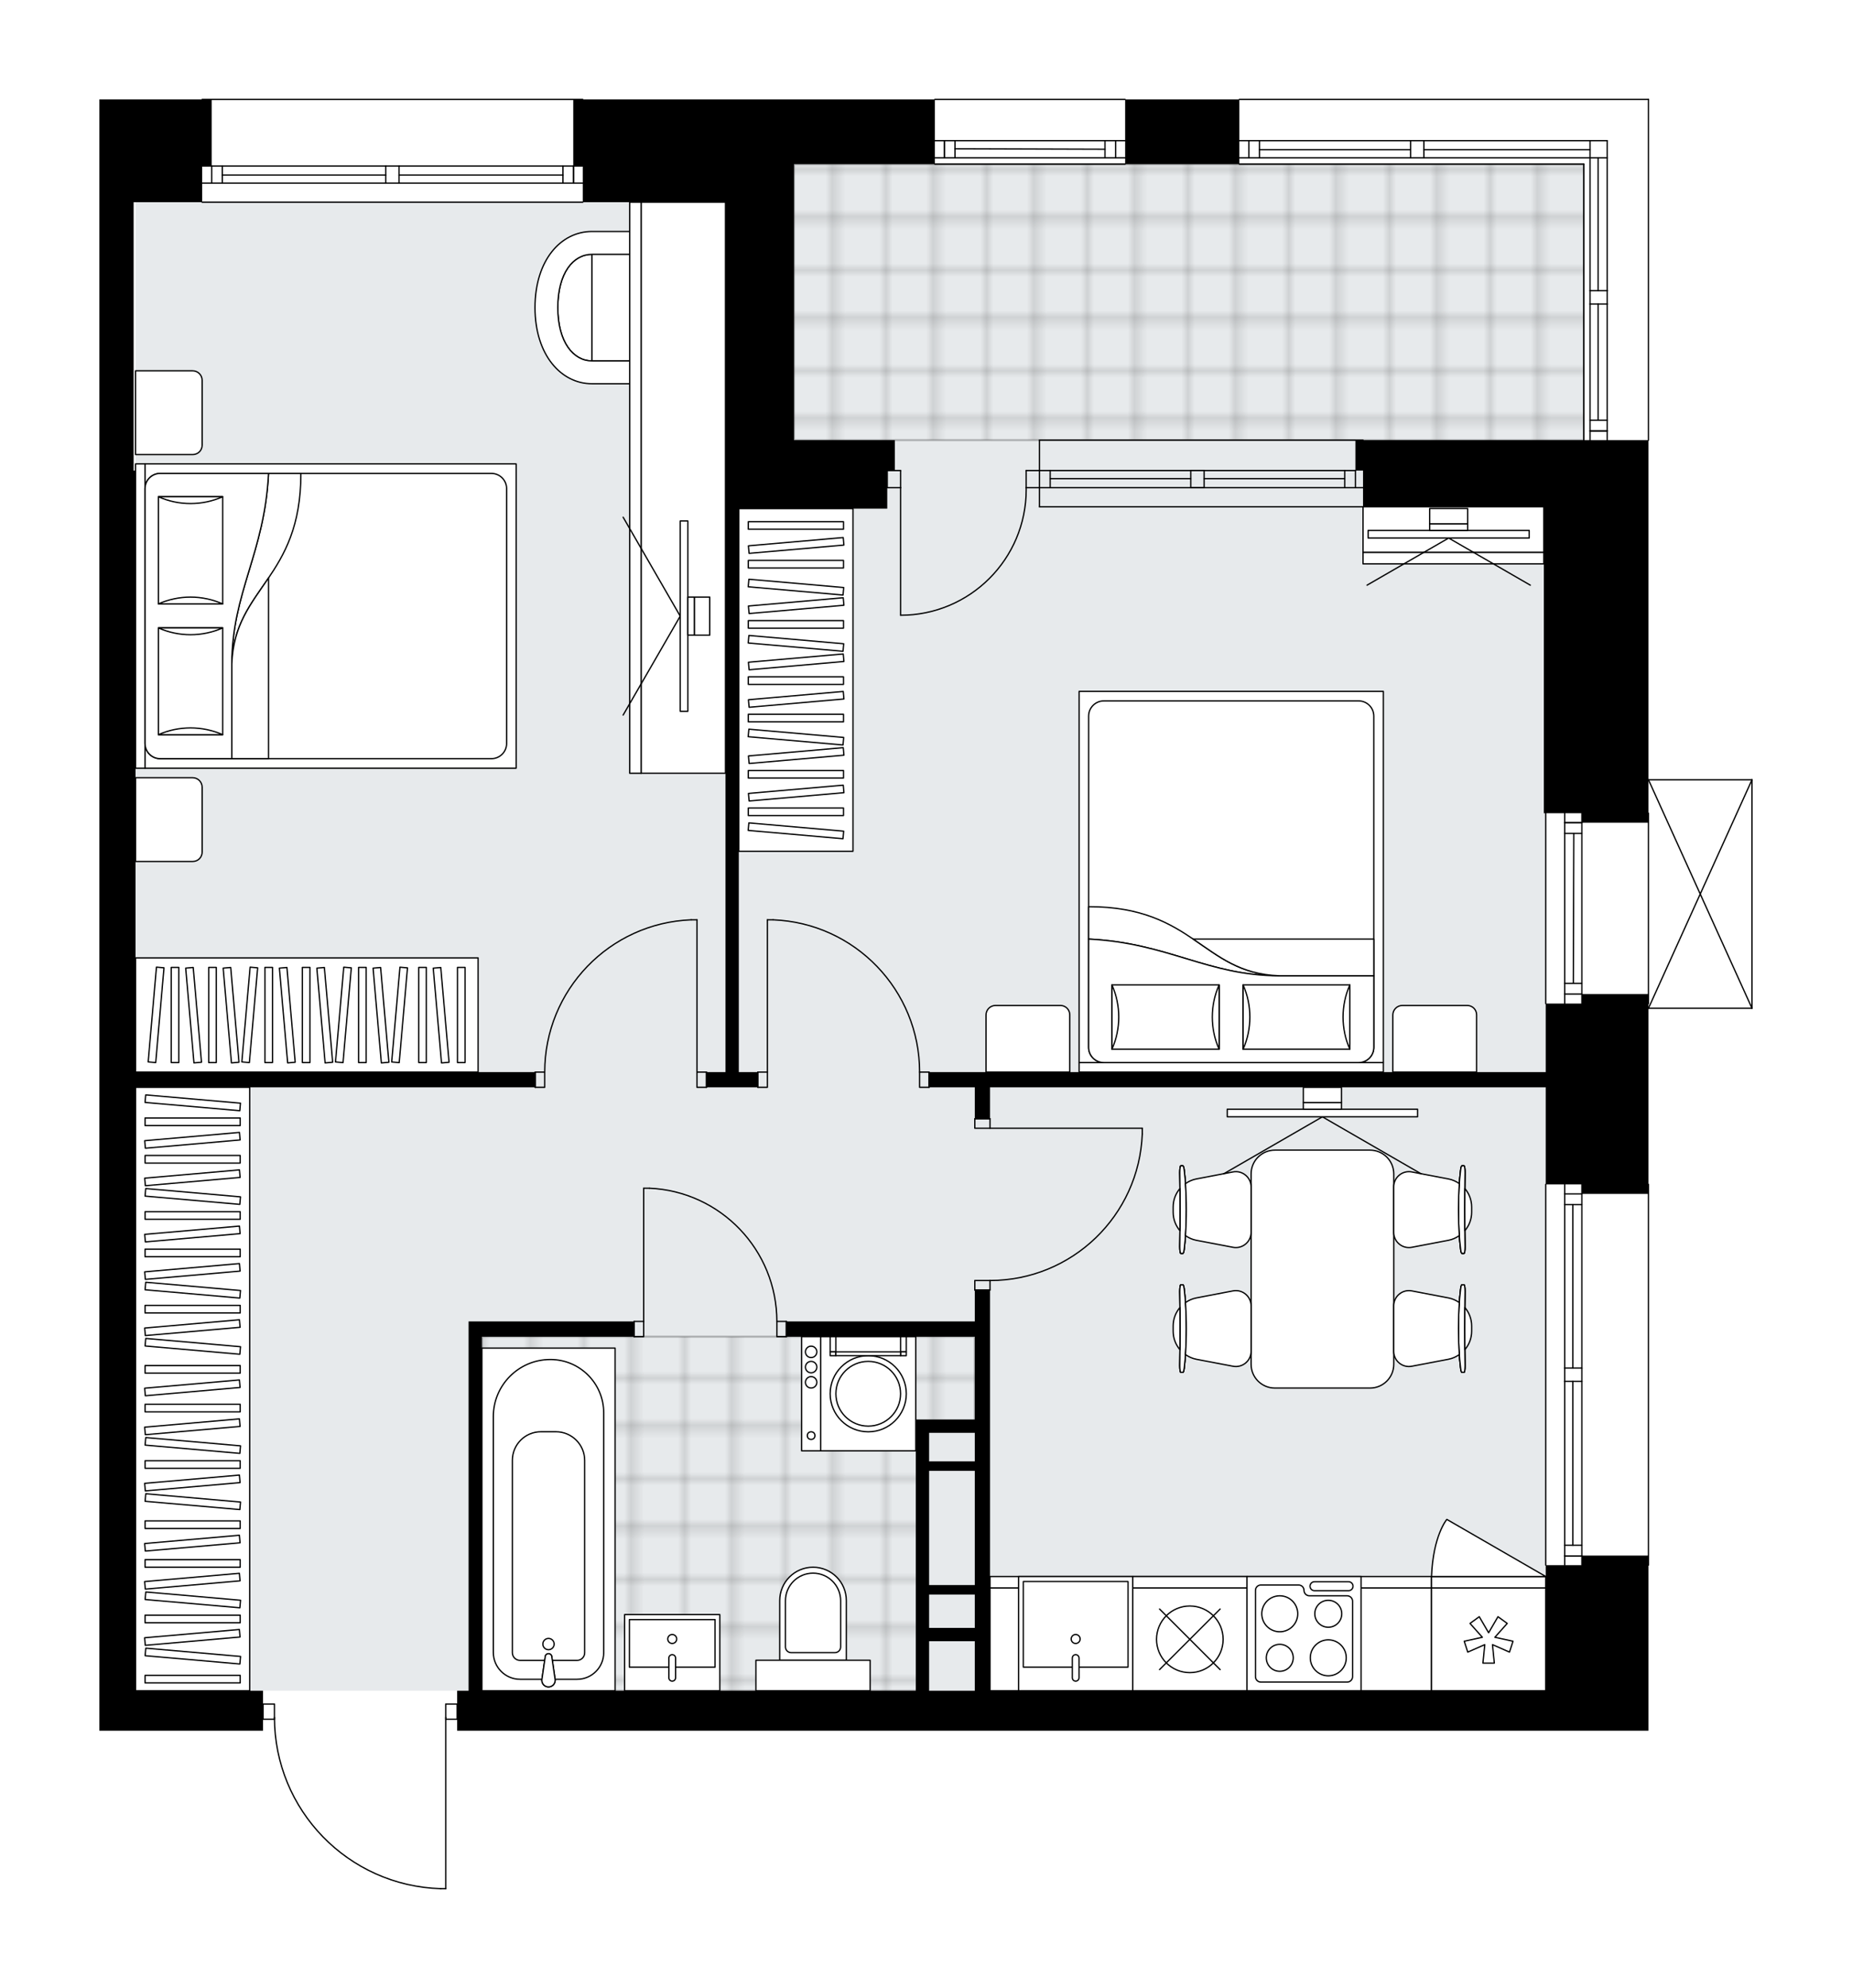 <svg xmlns="http://www.w3.org/2000/svg" xmlns:xlink="http://www.w3.org/1999/xlink" height="2000px" id="Layer_1" style="enable-background:new 0 0 1863.52 2000;" version="1.1" viewBox="0 0 1863.52 2000" width="1863.52px" x="0px" y="0px" xml:space="preserve">
<style type="text/css">
	.st0{fill:none;}
	.st1{opacity:0.25;fill:none;stroke:#000000;stroke-width:0.4;stroke-miterlimit:10;}
	.st2{fill:#FFFFFF;}
	.st3{fill:#E7EAEC;}
	
		.st4{fill:url(#SVGID_1_);stroke:#000000;stroke-width:2;stroke-linecap:round;stroke-linejoin:round;stroke-miterlimit:10;stroke-opacity:0.25;}
	
		.st5{fill:url(#SVGID_00000008139920368144673330000008170701813831642773_);stroke:#000000;stroke-width:2;stroke-linecap:round;stroke-linejoin:round;stroke-miterlimit:10;stroke-opacity:0.25;}
	.st6{fill:none;stroke:#000000;stroke-width:1.3;stroke-linecap:round;stroke-linejoin:round;stroke-miterlimit:10;}
	.st7{fill:#FFFFFF;stroke:#000000;stroke-width:1.3;stroke-linecap:round;stroke-linejoin:round;stroke-miterlimit:10;}
	.st8{font-family: 'Arial-BoldMT','Arial'; font-weight:bold;}
	.st9{font-size:100.366px;}
	.st10{font-size:84.925px;}
	.st11{font-family: 'ArialMT','Arial';}
	.st12{font-size:40px;}
</style>
<pattern height="14.57" id="New_Pattern_Swatch_2" patternUnits="userSpaceOnUse" style="overflow:visible;" viewBox="7.49 -22.06 14.57 14.57" width="14.57" x="-2887.6" y="-2773.38">
	<g>
		<rect class="st0" height="14.57" width="14.57" x="7.49" y="-22.06" />
		<g>
			<rect class="st1" height="7.29" width="7.29" x="14.77" y="-7.49" />
		</g>
		<g>
			<rect class="st1" height="7.29" width="7.29" x="0.2" y="-7.49" />
		</g>
		<g>
			<rect class="st1" height="7.29" width="7.29" x="22.06" y="-14.77" />
		</g>
		<g>
			<rect class="st1" height="7.29" width="7.29" x="7.49" y="-14.77" />
			<rect class="st1" height="7.29" width="7.29" x="14.77" y="-22.06" />
		</g>
		<g>
			<rect class="st1" height="7.29" width="7.29" x="0.2" y="-22.06" />
		</g>
		<g>
			<rect class="st1" height="7.29" width="7.29" x="22.06" y="-29.35" />
		</g>
		<g>
			<rect class="st1" height="7.29" width="7.29" x="7.49" y="-29.35" />
		</g>
	</g>
</pattern>
<path class="st2" d="M1763.5,784.39  c0.01,0.03,0.02,0.06,0.02,0.1v229.79c0,0.04-0.01,0.07-0.02,0.1c-0.01,0.05-0.01,0.1-0.03,0.14c-0.02,0.04-0.04,0.07-0.07,0.11  c-0.02,0.03-0.04,0.07-0.07,0.1c-0.04,0.04-0.09,0.07-0.14,0.1c-0.02,0.01-0.04,0.03-0.06,0.04c0,0,0,0-0.01,0  c-0.08,0.04-0.17,0.06-0.26,0.06h-104.13v175.92c0.36,0,0.65,0.29,0.65,0.65v382.98c0,0.36-0.29,0.65-0.65,0.65v165.95h-103.41  h-308.3H609.37H460v-10.84h-10.84V1900c0,0.36-0.29,0.65-0.65,0.65h-5.02c-0.01,0-0.01,0-0.02,0  c-45.24-1.34-87.53-19.96-119.05-52.44c-30.93-31.86-48.22-73.66-48.87-117.97h-10.87v10.84H100v-40.21v-308.3V818.09V473.41v-270  V100h102.75c0,0,0,0,0,0c0-0.36,0.29-0.65,0.65-0.65h382.98c0.36,0,0.65,0.29,0.65,0.65c0,0,0,0,0,0h211.91H940c0,0,0,0,0,0  c0-0.36,0.29-0.65,0.65-0.65h191.49c0.36,0,0.65,0.29,0.65,0.65c0,0,0,0,0,0h113.59c0,0,0,0,0,0c0-0.36,0.29-0.65,0.65-0.65h411.71  c0.36,0,0.65,0.29,0.65,0.65v342.77c0,0.36-0.29,0.65-0.65,0.65v340.42h104.13c0,0,0.01,0,0.01,0c0.04,0,0.07,0.01,0.11,0.02  c0.05,0.01,0.1,0.01,0.15,0.03c0,0,0,0,0.01,0c0.02,0.01,0.04,0.03,0.06,0.04c0.05,0.03,0.1,0.06,0.14,0.1  c0.03,0.03,0.04,0.06,0.07,0.1c0.02,0.04,0.05,0.07,0.07,0.11C1763.49,784.29,1763.49,784.34,1763.5,784.39z" id="background" />
<g id="floor">
	<polygon class="st3" points="1593.63,165.11 730.01,165.11 730.01,203.41 136.38,203.41 136.38,1700.87 1555.33,1700.87    1555.33,509.79 1593.63,509.79  " />
	<pattern id="SVGID_1_" patternTransform="matrix(6.755 0 0 6.755 27945.904 18144.688)" xlink:href="#New_Pattern_Swatch_2">
	</pattern>
	<polygon class="st4" points="928.2,1435.92 980.86,1435.92 980.86,1344.69 484.9,1344.69 484.9,1700.87 928.2,1700.87  " />
	
		<pattern id="SVGID_00000119836564419283874890000013119857774760025774_" patternTransform="matrix(6.755 0 0 6.755 27945.904 18144.688)" xlink:href="#New_Pattern_Swatch_2">
	</pattern>
	
		<rect height="277.66" style="fill:url(#SVGID_00000119836564419283874890000013119857774760025774_);stroke:#000000;stroke-width:2;stroke-linecap:round;stroke-linejoin:round;stroke-miterlimit:10;stroke-opacity:0.25;" width="794.69" x="798.94" y="165.11" />
	<g id="LWPOLYLINE_00000052097277547814909460000014578602238305317792_">
		<rect class="st6" height="15.32" width="9.57" x="638.09" y="1329.37" />
	</g>
	<g id="LWPOLYLINE_00000151516010048317000060000011667172312041303190_">
		<rect class="st6" height="15.32" width="9.57" x="781.71" y="1329.37" />
	</g>
	<g id="LINE_00000108298970447431571390000005125564902187927443_">
		<line class="st6" x1="638.09" x2="638.09" y1="1329.37" y2="1344.69" />
	</g>
	<g id="LINE_00000018932060973891405090000005462900000585547934_">
		<line class="st6" x1="791.28" x2="791.28" y1="1329.37" y2="1344.69" />
	</g>
	<g id="LINE_00000031171921861197122430000014032779411626296968_">
		<line class="st6" x1="647.67" x2="647.67" y1="1329.37" y2="1195.33" />
	</g>
	<g id="ARC_00000155146393304400023190000005928826090220327314_">
		<path class="st6" d="M653.41,1195.33c71.73,3.19,128.25,62.25,128.3,134.04" />
	</g>
	<g id="LINE_00000131332660488306228350000000368785207801483908_">
		<line class="st6" x1="647.67" x2="653.41" y1="1195.33" y2="1195.33" />
	</g>
	<g id="LWPOLYLINE_00000121970504227567594080000002631370450021489290_">
		<rect class="st6" height="15.32" width="9.57" x="762.56" y="1078.52" />
	</g>
	<g id="LWPOLYLINE_00000033353545257768398880000017182896795866949032_">
		<rect class="st6" height="15.32" width="9.57" x="925.33" y="1078.52" />
	</g>
	<g id="LINE_00000136393137279749593920000002505685901842882483_">
		<line class="st6" x1="762.56" x2="762.56" y1="1078.52" y2="1093.84" />
	</g>
	<g id="LINE_00000072964536679500718890000009822950550654800518_">
		<line class="st6" x1="934.9" x2="934.9" y1="1078.52" y2="1093.84" />
	</g>
	<g id="LINE_00000114794127274684427160000014055819217140534417_">
		<line class="st6" x1="772.13" x2="772.13" y1="1078.52" y2="925.33" />
	</g>
	<g id="LINE_00000055705538205266185140000005008451031242956445_">
		<line class="st6" x1="777.88" x2="772.13" y1="925.33" y2="925.33" />
	</g>
	<g id="ARC_00000094619427248877571380000011725980974760497301_">
		<path class="st6" d="M777.88,925.33c82.31,3.19,147.41,70.82,147.45,153.19" />
	</g>
	<g id="LWPOLYLINE_00000160175998384704271890000004454967129072269457_">
		<rect class="st6" height="15.32" width="9.57" x="701.28" y="1078.52" />
	</g>
	<g id="LWPOLYLINE_00000117635149701310255390000003884978763059750045_">
		<rect class="st6" height="15.32" width="9.57" x="538.52" y="1078.52" />
	</g>
	<g id="LINE_00000002360676325689465830000009987532656226649016_">
		<line class="st6" x1="710.86" x2="710.86" y1="1078.52" y2="1093.84" />
	</g>
	<g id="LINE_00000079460922302770563830000015354819941828782230_">
		<line class="st6" x1="538.52" x2="538.52" y1="1078.52" y2="1093.84" />
	</g>
	<g id="LINE_00000134216125655915686840000011215114378476077197_">
		<line class="st6" x1="701.28" x2="701.28" y1="1078.52" y2="925.33" />
	</g>
	<g id="LINE_00000177475402916626741660000012367278450504256695_">
		<line class="st6" x1="695.54" x2="701.28" y1="925.33" y2="925.33" />
	</g>
	<g id="ARC_00000113319732027766552320000015998803257412111288_">
		<path class="st6" d="M548.09,1078.52c0.04-82.37,65.14-150,147.45-153.19" />
	</g>
	<g id="LWPOLYLINE_00000178176542541737251790000004349375037412514199_">
		<rect class="st6" height="9.57" width="15.32" x="980.86" y="1125.44" />
	</g>
	<g id="LWPOLYLINE_00000064330680013304510170000015509973196835032503_">
		<rect class="st6" height="9.57" width="15.32" x="980.86" y="1288.2" />
	</g>
	<g id="LINE_00000119101607433944032700000001639176459348181121_">
		<line class="st6" x1="996.18" x2="980.86" y1="1125.44" y2="1125.44" />
	</g>
	<g id="LINE_00000004548318779516081570000007036077696975348887_">
		<line class="st6" x1="996.18" x2="980.86" y1="1297.78" y2="1297.78" />
	</g>
	<g id="LINE_00000049218212339461231090000011211399207379196032_">
		<line class="st6" x1="996.18" x2="1149.37" y1="1135.01" y2="1135.01" />
	</g>
	<g id="LINE_00000033354188956714159060000010397752762177537926_">
		<line class="st6" x1="1149.37" x2="1149.37" y1="1140.76" y2="1135.01" />
	</g>
	<g id="ARC_00000136385665267341275500000001488205815630907782_">
		<path class="st6" d="M1149.37,1140.76c-3.19,82.31-70.82,147.41-153.19,147.45" />
	</g>
	<g id="LWPOLYLINE_00000132079860478003161880000004809580648909590970_">
		<rect class="st6" height="15.32" width="11.49" x="264.68" y="1714.27" />
	</g>
	<g id="LWPOLYLINE_00000147914547963310316850000000369292529462004106_">
		<rect class="st6" height="15.32" width="11.49" x="448.51" y="1714.27" />
	</g>
	<g id="LWPOLYLINE_00000010283753751359429040000016987132890719645836_">
		<path class="st6" d="M443.49,1900c-93.2-2.76-167.32-79.1-167.32-172.34" />
	</g>
	<g id="LINE_00000063622022174348114580000007652543914182145669_">
		<line class="st6" x1="448.51" x2="448.51" y1="1727.66" y2="1900" />
	</g>
	<g id="LINE_00000072248260752793866420000017736827465762485906_">
		<line class="st6" x1="448.51" x2="443.49" y1="1900" y2="1900" />
	</g>
	<g id="ARC_00000171678910847765119870000007198774338168362630_">
		<path class="st6" d="M906.18,618.94c69.81-0.01,126.4-56.6,126.4-126.42c0-0.63,0-1.25-0.01-1.88" />
	</g>
	<g id="LINE_00000082337715899991680000000011952099594176634522_">
		<line class="st6" x1="906.18" x2="906.18" y1="490.64" y2="618.94" />
	</g>
	<g id="LINE_00000155844074889284384730000004617053214410129318_">
		<line class="st6" x1="1045.97" x2="1032.56" y1="490.64" y2="490.64" />
	</g>
	<g id="LINE_00000070802106939118564160000002950920961990435219_">
		<line class="st6" x1="1032.56" x2="1032.56" y1="490.64" y2="473.41" />
	</g>
	<g id="LINE_00000098199632751373358950000016554433577757891477_">
		<line class="st6" x1="1032.56" x2="1045.97" y1="473.41" y2="473.41" />
	</g>
	<g id="LINE_00000019641034990305156900000003812644167963432081_">
		<line class="st6" x1="892.77" x2="906.18" y1="473.41" y2="473.41" />
	</g>
	<g id="LINE_00000116937430281907012660000015669895696920925875_">
		<line class="st6" x1="906.18" x2="906.18" y1="473.41" y2="490.64" />
	</g>
	<g id="LINE_00000003798820109001794400000012152047971289943990_">
		<line class="st6" x1="906.18" x2="892.77" y1="490.64" y2="490.64" />
	</g>
	<g id="LINE_00000178165005839822415430000000606848096940206742_">
		<line class="st6" x1="892.77" x2="892.77" y1="473.41" y2="490.64" />
	</g>
	<g id="LINE_00000040570206154054061260000002311272956406691765_">
		<line class="st6" x1="1555.33" x2="1555.33" y1="1574.48" y2="1191.5" />
	</g>
	<g id="LINE_00000117669153247915999620000002792640831992092095_">
		<line class="st6" x1="1591.72" x2="1591.72" y1="1191.5" y2="1376.29" />
	</g>
	<g id="LINE_00000101821415226274158970000008687887328631061155_">
		<line class="st6" x1="1591.72" x2="1591.72" y1="1389.69" y2="1574.48" />
	</g>
	<g id="LINE_00000158709469993355017830000014036621492966071187_">
		<line class="st6" x1="1574.48" x2="1591.72" y1="1565.25" y2="1565.25" />
	</g>
	<g id="LINE_00000106129964827488323710000017794892701689535378_">
		<line class="st6" x1="1574.48" x2="1591.72" y1="1201.08" y2="1201.08" />
	</g>
	<g id="LINE_00000075877092091765102020000015530292993776747424_">
		<line class="st6" x1="1574.48" x2="1574.48" y1="1191.5" y2="1376.29" />
	</g>
	<g id="LINE_00000135659147826577660860000016292807572381704886_">
		<line class="st6" x1="1574.48" x2="1574.48" y1="1389.69" y2="1574.48" />
	</g>
	<g id="LINE_00000031905035585567511450000000212868447185346231_">
		<line class="st6" x1="1582.62" x2="1582.62" y1="1389.69" y2="1554.53" />
	</g>
	<g id="LINE_00000021107343519441671590000016608640164727991971_">
		<line class="st6" x1="1582.62" x2="1582.62" y1="1211.8" y2="1376.29" />
	</g>
	<g id="LINE_00000011025191468515224200000009473396462732896136_">
		<line class="st6" x1="1591.72" x2="1574.48" y1="1211.8" y2="1211.8" />
	</g>
	<g id="LINE_00000132810944159944668220000002350194709315740826_">
		<line class="st6" x1="1574.48" x2="1591.72" y1="1565.25" y2="1565.25" />
	</g>
	<g id="LINE_00000144310250869805907320000017476189140205097376_">
		<line class="st6" x1="1591.72" x2="1574.48" y1="1554.53" y2="1554.53" />
	</g>
	<g id="LINE_00000009582235230227979640000015934396317193656237_">
		<line class="st6" x1="1574.48" x2="1591.72" y1="1376.29" y2="1376.29" />
	</g>
	<g id="LINE_00000097473256575119039380000018262903145746550660_">
		<line class="st6" x1="1591.72" x2="1591.72" y1="1376.29" y2="1389.69" />
	</g>
	<g id="LINE_00000079478025584655600190000011081878423276423046_">
		<line class="st6" x1="1591.72" x2="1574.48" y1="1389.69" y2="1389.69" />
	</g>
	<g id="LINE_00000106112522854030565990000006597981671962187180_">
		<line class="st6" x1="1574.48" x2="1574.48" y1="1389.69" y2="1376.29" />
	</g>
	<g id="LINE_00000124846947733217105590000014413453856826144408_">
		<line class="st6" x1="1658.74" x2="1658.74" y1="1191.5" y2="1574.48" />
	</g>
	<g id="LINE_00000070094185493121672010000006897031775758939569_">
		<line class="st6" x1="1658.74" x2="1658.74" y1="818.09" y2="1009.58" />
	</g>
	<g id="LINE_00000121965280493094431360000017151800020919539609_">
		<line class="st6" x1="1574.48" x2="1574.48" y1="1009.58" y2="818.09" />
	</g>
	<g id="LINE_00000121281119978128637880000004923932224077738414_">
		<line class="st6" x1="1591.72" x2="1574.48" y1="827.67" y2="827.67" />
	</g>
	<g id="LINE_00000057851692299531501540000002663281627475316648_">
		<line class="st6" x1="1591.72" x2="1574.48" y1="1000.01" y2="1000.01" />
	</g>
	<g id="LINE_00000084515860301479590000000014036675896088885923_">
		<line class="st6" x1="1591.72" x2="1591.72" y1="1009.58" y2="818.09" />
	</g>
	<g id="LINE_00000012456719994776416100000010758880936547159207_">
		<line class="st6" x1="1583.1" x2="1583.58" y1="989.29" y2="838.39" />
	</g>
	<g id="LINE_00000102530530984774646650000011363247432191742394_">
		<line class="st6" x1="1574.48" x2="1591.72" y1="989.29" y2="989.29" />
	</g>
	<g id="LINE_00000049189371807967488420000000581274502485365896_">
		<line class="st6" x1="1591.72" x2="1574.48" y1="827.67" y2="827.67" />
	</g>
	<g id="LINE_00000163755024474790682870000017532850973773308346_">
		<line class="st6" x1="1574.48" x2="1591.72" y1="838.39" y2="838.39" />
	</g>
	<g id="LINE_00000178924297837688929860000010484893516786799778_">
		<line class="st6" x1="1555.33" x2="1555.33" y1="1009.58" y2="818.09" />
	</g>
	<g id="LINE_00000129196976546062925510000013151059640611711115_">
		<line class="st6" x1="1045.97" x2="1371.5" y1="490.64" y2="490.64" />
	</g>
	<g id="LINE_00000059999587965494106870000009178306989605251763_">
		<line class="st6" x1="1045.97" x2="1363.84" y1="473.41" y2="473.41" />
	</g>
	<g id="LINE_00000135669548458979404220000008564004607904576683_">
		<line class="st6" x1="1056.69" x2="1198.2" y1="481.55" y2="481.55" />
	</g>
	<g id="LINE_00000085244582117534767310000008130473453735986607_">
		<line class="st6" x1="1363.84" x2="1363.84" y1="490.64" y2="473.41" />
	</g>
	<g id="LINE_00000119085172685050889650000003819529781630191293_">
		<line class="st6" x1="1056.69" x2="1056.69" y1="490.64" y2="473.41" />
	</g>
	<g id="LINE_00000029742729006158608790000001505841794642551434_">
		<line class="st6" x1="1045.97" x2="1371.5" y1="509.79" y2="509.79" />
	</g>
	<g id="LINE_00000096753169549956454440000008731158400806566274_">
		<line class="st6" x1="1371.5" x2="1045.97" y1="442.77" y2="442.77" />
	</g>
	<g id="LINE_00000077305029415342661280000002704113936685103534_">
		<line class="st6" x1="1353.12" x2="1353.12" y1="490.66" y2="473.42" />
	</g>
	<g id="LINE_00000166643281438420564770000017383358779465067686_">
		<line class="st6" x1="1045.97" x2="1045.97" y1="509.79" y2="442.77" />
	</g>
	<g id="LINE_00000115511904551320172040000009633582629224139708_">
		<line class="st6" x1="1198.2" x2="1198.2" y1="490.64" y2="473.41" />
	</g>
	<g id="LINE_00000059994451444421256600000014106262464417853869_">
		<line class="st6" x1="1198.2" x2="1211.61" y1="473.41" y2="473.41" />
	</g>
	<g id="LINE_00000055681876357681523130000012840508205045148063_">
		<line class="st6" x1="1211.61" x2="1211.61" y1="473.41" y2="490.64" />
	</g>
	<g id="LINE_00000159427562589220532040000004624588454451564680_">
		<line class="st6" x1="1211.61" x2="1198.2" y1="490.64" y2="490.64" />
	</g>
	<g id="LWPOLYLINE_00000078018846257409978260000001406426743889748905_">
		<line class="st6" x1="1211.61" x2="1353.12" y1="481.55" y2="481.55" />
	</g>
	<g id="LINE_00000016073333267041248970000002033445761017906821_">
		<line class="st6" x1="1593.63" x2="1593.63" y1="442.77" y2="165.11" />
	</g>
	<g id="LINE_00000132075696034854256990000011927326683008422548_">
		<line class="st6" x1="1617.19" x2="1617.19" y1="141.55" y2="292.45" />
	</g>
	<g id="LINE_00000116925366677452451780000007935673449982620557_">
		<line class="st6" x1="1617.19" x2="1617.19" y1="305.85" y2="442.77" />
	</g>
	<g id="LINE_00000075868172506421984900000014632472908296245145_">
		<line class="st6" x1="1599.95" x2="1617.19" y1="433.54" y2="433.54" />
	</g>
	<g id="LINE_00000072962467023541769390000007034826980592322485_">
		<line class="st6" x1="1599.95" x2="1599.95" y1="141.55" y2="292.45" />
	</g>
	<g id="LINE_00000063630161597411471810000011094659069284651442_">
		<line class="st6" x1="1599.95" x2="1599.95" y1="305.85" y2="442.77" />
	</g>
	<g id="LINE_00000007427516792271811530000002676911402804491932_">
		<line class="st6" x1="1608.09" x2="1608.09" y1="305.85" y2="422.81" />
	</g>
	<g id="LINE_00000048498360290189415840000010823463749248748932_">
		<line class="st6" x1="1608.09" x2="1608.09" y1="158.79" y2="292.45" />
	</g>
	<g id="LINE_00000147932216721594684870000017479248161377129908_">
		<line class="st6" x1="1599.95" x2="1617.19" y1="433.54" y2="433.54" />
	</g>
	<g id="LINE_00000129898980897504591350000006600993190408318599_">
		<line class="st6" x1="1617.19" x2="1599.95" y1="422.81" y2="422.81" />
	</g>
	<g id="LINE_00000159442392747367940800000016078839433842577072_">
		<line class="st6" x1="1599.95" x2="1617.19" y1="292.45" y2="292.45" />
	</g>
	<g id="LINE_00000152955725204189962120000007467988078699000989_">
		<line class="st6" x1="1617.19" x2="1617.19" y1="292.45" y2="305.85" />
	</g>
	<g id="LINE_00000151506654727453880080000007048667711271513486_">
		<line class="st6" x1="1617.19" x2="1599.95" y1="305.85" y2="305.85" />
	</g>
	<g id="LINE_00000136393248556285057810000002309488557595143808_">
		<line class="st6" x1="1599.95" x2="1599.95" y1="305.85" y2="292.45" />
	</g>
	<g id="LINE_00000139286078466105049920000014171866402328016539_">
		<line class="st6" x1="1658.74" x2="1658.74" y1="100" y2="442.77" />
	</g>
	<g id="LINE_00000093862701204570141100000004573686002335874750_">
		<line class="st6" x1="940.65" x2="1132.14" y1="100" y2="100" />
	</g>
	<g id="LINE_00000041990227420225795210000009062880292456499389_">
		<line class="st6" x1="1132.14" x2="940.65" y1="158.79" y2="158.79" />
	</g>
	<g id="LINE_00000039825289748199585380000011740828346448988313_">
		<line class="st6" x1="950.22" x2="950.22" y1="141.55" y2="158.79" />
	</g>
	<g id="LINE_00000129201582081367971480000007972893901403451305_">
		<line class="st6" x1="1122.56" x2="1122.56" y1="141.55" y2="158.79" />
	</g>
	<g id="LINE_00000040541014167018043050000007163561227382887087_">
		<line class="st6" x1="1132.14" x2="940.65" y1="141.55" y2="141.55" />
	</g>
	<g id="LINE_00000140735296538651312580000012670962167219863228_">
		<line class="st6" x1="1111.84" x2="960.95" y1="150.17" y2="149.69" />
	</g>
	<g id="LINE_00000000918986327735372010000011562380533518035363_">
		<line class="st6" x1="1111.84" x2="1111.84" y1="158.79" y2="141.55" />
	</g>
	<g id="LINE_00000045576972209357162440000009494023939665968302_">
		<line class="st6" x1="950.22" x2="950.22" y1="141.55" y2="158.79" />
	</g>
	<g id="LINE_00000115494326931846814580000003342111041930561469_">
		<line class="st6" x1="960.95" x2="960.95" y1="158.79" y2="141.55" />
	</g>
	<g id="LINE_00000110447358084303273010000006865268154147825812_">
		<line class="st6" x1="1132.14" x2="940.65" y1="165.11" y2="165.11" />
	</g>
	<g id="LINE_00000089537295806721990880000014128185864454687881_">
		<line class="st6" x1="586.39" x2="203.41" y1="203.41" y2="203.41" />
	</g>
	<g id="LINE_00000114065533267982078900000003077611343479824312_">
		<line class="st6" x1="203.41" x2="388.11" y1="167.02" y2="167.02" />
	</g>
	<g id="LINE_00000005253454987394505630000004546728429374465962_">
		<line class="st6" x1="401.51" x2="586.39" y1="167.02" y2="167.02" />
	</g>
	<g id="LINE_00000151507929982776531310000002356354252904368293_">
		<line class="st6" x1="577.16" x2="577.16" y1="184.26" y2="167.02" />
	</g>
	<g id="LINE_00000049926119585088733380000008071806675582760363_">
		<line class="st6" x1="212.98" x2="212.98" y1="184.26" y2="167.02" />
	</g>
	<g id="LINE_00000134952213740995596550000008113064124497533885_">
		<line class="st6" x1="203.41" x2="388.11" y1="184.26" y2="184.26" />
	</g>
	<g id="LINE_00000089576372871125449060000014748346827502598808_">
		<line class="st6" x1="401.51" x2="586.39" y1="184.26" y2="184.26" />
	</g>
	<g id="LINE_00000120545158202203367130000012031899995970223011_">
		<line class="st6" x1="401.51" x2="566.43" y1="176.12" y2="176.12" />
	</g>
	<g id="LINE_00000052790921441512120020000001241430609425015219_">
		<line class="st6" x1="223.7" x2="388.11" y1="176.12" y2="176.12" />
	</g>
	<g id="LINE_00000062172379064050485410000009376156475535875483_">
		<line class="st6" x1="223.7" x2="223.7" y1="167.02" y2="184.26" />
	</g>
	<g id="LINE_00000003086465512041623640000012267999267839102096_">
		<line class="st6" x1="577.16" x2="577.16" y1="184.26" y2="167.02" />
	</g>
	<g id="LINE_00000039099552988578991020000005321843145828705959_">
		<line class="st6" x1="566.43" x2="566.43" y1="167.02" y2="184.26" />
	</g>
	<g id="LINE_00000054962013626499966150000014987731543109719482_">
		<line class="st6" x1="388.11" x2="388.11" y1="184.26" y2="167.02" />
	</g>
	<g id="LINE_00000067937388703169868740000011336840172066120331_">
		<line class="st6" x1="388.11" x2="401.51" y1="167.02" y2="167.02" />
	</g>
	<g id="LINE_00000054988085273788407200000012584436529656042128_">
		<line class="st6" x1="401.51" x2="401.51" y1="167.02" y2="184.26" />
	</g>
	<g id="LINE_00000066505144114334608560000000670063544228807336_">
		<line class="st6" x1="401.51" x2="388.11" y1="184.26" y2="184.26" />
	</g>
	<g id="LINE_00000100353187105248321230000013369748233058136455_">
		<line class="st6" x1="203.41" x2="586.39" y1="100" y2="100" />
	</g>
	<g id="LINE_00000158009534841728201320000004777985038932739460_">
		<line class="st6" x1="1593.63" x2="1247.03" y1="165.11" y2="165.11" />
	</g>
	<g id="LINE_00000050647532928561547960000008018143911940861568_">
		<line class="st6" x1="1247.03" x2="1419.38" y1="141.55" y2="141.55" />
	</g>
	<g id="LINE_00000167361103697476800340000015834486976671964084_">
		<line class="st6" x1="1432.78" x2="1617.19" y1="141.55" y2="141.55" />
	</g>
	<g id="LINE_00000006701238905214812330000009100058472524757948_">
		<line class="st6" x1="1256.61" x2="1256.61" y1="158.79" y2="141.55" />
	</g>
	<g id="LINE_00000105413332628061591880000012499785594835946400_">
		<line class="st6" x1="1247.03" x2="1419.38" y1="158.79" y2="158.79" />
	</g>
	<g id="LINE_00000130621641541666931650000015368605200492060326_">
		<line class="st6" x1="1432.78" x2="1617.19" y1="158.79" y2="158.79" />
	</g>
	<g id="LINE_00000047750675294985348020000015809641863383629731_">
		<line class="st6" x1="1432.78" x2="1599.95" y1="150.65" y2="150.65" />
	</g>
	<g id="LINE_00000085224100768873480210000009290257869505071237_">
		<line class="st6" x1="1267.33" x2="1419.38" y1="150.65" y2="150.65" />
	</g>
	<g id="LINE_00000152227743934119051910000018365053789391522478_">
		<line class="st6" x1="1267.33" x2="1267.33" y1="141.55" y2="158.79" />
	</g>
	<g id="LINE_00000131327559463254388180000000111195320970374788_">
		<line class="st6" x1="1419.38" x2="1419.38" y1="158.79" y2="141.55" />
	</g>
	<g id="LINE_00000169553084713223638310000016653394758454406571_">
		<line class="st6" x1="1419.38" x2="1432.78" y1="141.55" y2="141.55" />
	</g>
	<g id="LINE_00000140713061549221188780000010710092358544212403_">
		<line class="st6" x1="1432.78" x2="1432.78" y1="141.55" y2="158.79" />
	</g>
	<g id="LINE_00000179647106292217328370000003190294933360663218_">
		<line class="st6" x1="1432.78" x2="1419.38" y1="158.79" y2="158.79" />
	</g>
	<g id="LINE_00000115491218894466685450000012281391758315907222_">
		<line class="st6" x1="1247.03" x2="1658.74" y1="100" y2="100" />
	</g>
	<g id="LINE_00000178204947193357864160000009422505044734902933_">
		<line class="st6" x1="1762.87" x2="1762.87" y1="1014.28" y2="784.49" />
	</g>
	<g id="LINE_00000121247108773615702110000012541364893194399374_">
		<line class="st6" x1="1762.87" x2="1658.74" y1="784.49" y2="784.49" />
	</g>
	<g id="LINE_00000121256043829202857050000005010264333578201752_">
		<line class="st6" x1="1658.74" x2="1762.87" y1="1014.28" y2="1014.28" />
	</g>
	<g id="LWPOLYLINE_00000069358650146883070770000003485342681323036546_">
		<line class="st6" x1="1658.74" x2="1762.87" y1="784.49" y2="1014.28" />
	</g>
	<g id="LWPOLYLINE_00000044156712077412569980000004149456869457574316_">
		<line class="st6" x1="1658.74" x2="1762.87" y1="1014.28" y2="784.49" />
	</g>
	<polygon points="136.38,1392.57 136.38,1093.84 538.52,1093.84 538.52,1078.52 136.38,1078.52 136.38,818.09 136.38,473.41    134.47,473.41 134.47,203.41 203.41,203.41 203.41,167.02 212.98,167.02 212.98,100 203.41,100 100,100 100,203.41 100,473.41    100,818.09 100,1392.57 100,1700.87 100,1741.08 264.68,1741.08 264.68,1700.87 136.38,1700.87  " />
	<polygon points="1591.72,1009.58 1555.33,1009.58 1555.33,1078.52 934.9,1078.52 934.9,1093.84 980.86,1093.84 980.86,1125.44    996.18,1125.44 996.18,1093.84 1555.33,1093.84 1555.33,1191.5 1591.72,1191.5 1591.72,1201.08 1658.74,1201.08 1658.74,1191.5    1658.74,1009.58 1658.74,1000.01 1591.72,1000.01  " />
	<polygon points="1371.5,442.77 1363.84,442.77 1363.84,473.41 1371.5,473.41 1371.5,509.79 1553.42,509.79 1553.42,818.09    1591.72,818.09 1591.72,827.67 1658.74,827.67 1658.74,818.09 1658.74,442.77 1553.42,442.77  " />
	<path d="M1591.72,1574.57h-36.38v124.39h-308.3v1.91H996.18v-403.09h-15.32v31.6H791.28v15.32h189.58v83.3H934.9h-13.4v114.89v96.7   v61.28H609.37H484.9v-356.17h153.19v-15.32H484.9h-13.4v371.49H460v40.21h149.36h637.67h308.3h103.41v-166.51v-9.66h-67.02V1574.57   z M980.86,1637.68H934.9v-33.51h45.96V1637.68z M934.9,1441.4h45.96v28.72H934.9V1441.4z M934.9,1479.7h45.96v114.89H934.9v-51.7   V1479.7z M934.9,1700.87v-49.79h45.96v49.79H934.9z" />
	<polygon points="586.39,203.41 730.01,203.41 730.01,511.71 730.01,1078.52 710.86,1078.52 710.86,1093.84 762.56,1093.84    762.56,1078.52 743.41,1078.52 743.41,511.71 798.94,511.71 892.77,511.71 892.77,473.41 900.43,473.41 900.43,442.77    892.77,442.77 798.94,442.77 798.94,203.41 798.94,165.11 940.65,165.11 940.65,100 798.94,100 586.39,100 576.81,100    576.81,167.02 586.39,167.02  " />
	<rect height="65.11" width="114.89" x="1132.14" y="100" />
</g>
<g id="mebel">
	<g>
		<path class="st7" d="M203.4,857.25v-65.29c0-5.29-4.29-9.57-9.57-9.57h-57.45v84.26h57.63    C199.19,866.64,203.4,862.44,203.4,857.25z" />
		<path class="st7" d="M203.4,447.89V382.6c0-5.29-4.29-9.57-9.57-9.57h-57.45v84.26h57.63C199.19,457.28,203.4,453.08,203.4,447.89    z" />
		<g>
			
				<rect class="st7" height="9.57" transform="matrix(4.504625e-11 -1 1 4.504625e-11 -478.582 760.914)" width="306.12" x="-11.9" y="614.96" />
			
				<rect class="st7" height="373.41" transform="matrix(4.495122e-11 -1 1 4.495122e-11 -287.091 952.405)" width="306.12" x="179.59" y="433.04" />
			<path class="st7" d="M145.95,747.92V491.58c0-8.46,6.86-15.32,15.32-15.32h333.19c8.46,0,15.32,6.86,15.32,15.32v256.34     c0,8.46-6.86,15.32-15.32,15.32H161.27C152.81,763.24,145.95,756.38,145.95,747.92z" />
			<path class="st7" d="M270.19,476.26c-3.92,80.07-36.91,119.75-36.94,191.84c2.61-77.14,69.64-85.38,69.5-191.84L270.19,476.26z" />
			<g>
				<path class="st7" d="M270.19,476.26c-3.92,80.07-36.91,119.75-36.94,191.84l0,95.13h-71.98c-8.46,0-15.32-6.86-15.32-15.32      V491.58c0-8.46,6.86-15.32,15.32-15.32L270.19,476.26L270.19,476.26z" />
			</g>
			
				<rect class="st7" height="64.66" transform="matrix(4.485396e-11 -1 1 4.485396e-11 -493.676 877.113)" width="107.43" x="138" y="653.06" />
			<path class="st7" d="M224.05,631.68c-20.31,9.1-44.35,9.1-64.66,0H224.05z" />
			<path class="st7" d="M159.39,739.11c20.31-9.1,44.35-9.1,64.66,0H159.39z" />
			
				<rect class="st7" height="64.66" transform="matrix(4.496831e-11 -1 1 4.496831e-11 -361.915 745.351)" width="107.84" x="137.8" y="521.3" />
			<path class="st7" d="M224.05,499.71c-20.31,9.13-44.35,9.13-64.66,0H224.05z" />
			<path class="st7" d="M159.39,607.55c20.31-9.13,44.35-9.13,64.66,0H159.39z" />
			<g>
				<path class="st7" d="M233.25,668.1v95.13h36.94V581.46C252.76,607.22,234.59,628.66,233.25,668.1z" />
			</g>
		</g>
	</g>
	<g>
		<path class="st7" d="M1476.38,1011.5h-65.29c-5.29,0-9.57,4.29-9.57,9.57v57.45h84.26v-57.63    C1485.78,1015.71,1481.57,1011.5,1476.38,1011.5z" />
		<path class="st7" d="M1067.02,1011.5h-65.29c-5.29,0-9.57,4.29-9.57,9.57v57.45h84.26v-57.63    C1076.42,1015.71,1072.21,1011.5,1067.02,1011.5z" />
		<g>
			
				<rect class="st7" height="9.57" transform="matrix(-1 -8.976565e-11 8.976565e-11 -1 2477.765 2147.468)" width="306.12" x="1085.82" y="1068.95" />
			
				<rect class="st7" height="373.41" transform="matrix(-1 -8.983093e-11 8.983093e-11 -1 2477.765 1764.485)" width="306.12" x="1085.82" y="695.54" />
			<path class="st7" d="M1367.05,1068.95h-256.34c-8.46,0-15.32-6.86-15.32-15.32v-333.2c0-8.46,6.86-15.32,15.32-15.32h256.34     c8.46,0,15.32,6.86,15.32,15.32v333.2C1382.37,1062.09,1375.51,1068.95,1367.05,1068.95z" />
			<path class="st7" d="M1095.4,944.71c80.07,3.92,119.75,36.91,191.84,36.94c-77.14-2.61-85.38-69.64-191.84-69.5L1095.4,944.71z" />
			<g>
				<path class="st7" d="M1095.4,944.71c80.07,3.92,119.75,36.91,191.84,36.94l95.13,0v71.98c0,8.46-6.86,15.32-15.32,15.32h-256.34      c-8.46,0-15.32-6.86-15.32-15.32L1095.4,944.71L1095.4,944.71z" />
			</g>
			
				<rect class="st7" height="64.66" transform="matrix(-1 -8.965685e-11 8.965685e-11 -1 2609.058 2046.362)" width="107.43" x="1250.82" y="990.85" />
			<path class="st7" d="M1250.82,990.85c9.1,20.31,9.1,44.35,0,64.66V990.85z" />
			<path class="st7" d="M1358.24,1055.51c-9.1-20.31-9.1-44.35,0-64.66V1055.51z" />
			
				<rect class="st7" height="64.66" transform="matrix(-1 -8.956581e-11 8.956581e-11 -1 2345.535 2046.362)" width="107.84" x="1118.85" y="990.85" />
			<path class="st7" d="M1118.85,990.85c9.13,20.31,9.13,44.35,0,64.66V990.85z" />
			<path class="st7" d="M1226.69,1055.51c-9.13-20.31-9.13-44.35,0-64.66V1055.51z" />
			<g>
				<path class="st7" d="M1287.24,981.65h95.13v-36.94h-181.78C1226.35,962.14,1247.79,980.31,1287.24,981.65z" />
			</g>
		</g>
	</g>
	<g>
		
			<rect class="st7" height="344.68" transform="matrix(1.436101e-10 -1 1 1.436101e-10 -712.359 1329.8)" width="114.89" x="251.27" y="848.74" />
		<g>
			
				<rect class="st7" height="7.61" transform="matrix(1.352670e-10 -1 1 1.352670e-10 -844.955 1197.203)" width="95.75" x="128.25" y="1017.27" />
			
				<rect class="st7" height="7.61" transform="matrix(1.348300e-10 -1 1 1.348300e-10 -807.253 1234.905)" width="95.75" x="165.95" y="1017.27" />
			
				<rect class="st7" height="7.61" transform="matrix(1.350387e-10 -1 1 1.350387e-10 -750.7 1291.458)" width="95.75" x="222.51" y="1017.27" />
			
				<rect class="st7" height="7.61" transform="matrix(1.347349e-10 -1 1 1.347349e-10 -712.998 1329.16)" width="95.75" x="260.21" y="1017.27" />
			
				<rect class="st7" height="7.61" transform="matrix(1.347154e-10 -1 1 1.347154e-10 -656.444 1385.714)" width="95.75" x="316.76" y="1017.27" />
			
				<rect class="st7" height="7.61" transform="matrix(0.087 -0.996 0.996 0.087 -873.628 1088.761)" width="95.75" x="109.4" y="1017.27" />
			
				<rect class="st7" height="7.61" transform="matrix(0.087 -0.996 0.996 0.087 -787.587 1182.657)" width="95.75" x="203.66" y="1017.27" />
			
				<rect class="st7" height="7.61" transform="matrix(0.087 -0.996 0.996 0.087 -701.547 1276.554)" width="95.75" x="297.91" y="1017.27" />
			
				<rect class="st7" height="7.61" transform="matrix(-0.087 -0.996 0.996 -0.087 -805.225 1304.305)" width="95.75" x="147.1" y="1017.27" />
			
				<rect class="st7" height="7.61" transform="matrix(-0.087 -0.996 0.996 -0.087 -764.237 1341.864)" width="95.75" x="184.8" y="1017.27" />
			
				<rect class="st7" height="7.61" transform="matrix(-0.087 -0.996 0.996 -0.087 -702.755 1398.202)" width="95.75" x="241.36" y="1017.27" />
			
				<rect class="st7" height="7.61" transform="matrix(-0.087 -0.996 0.996 -0.087 -661.767 1435.76)" width="95.75" x="279.06" y="1017.27" />
			
				<rect class="st7" height="7.61" transform="matrix(0.087 -0.996 0.996 0.087 -649.923 1332.892)" width="95.75" x="354.46" y="1017.27" />
			
				<rect class="st7" height="7.61" transform="matrix(-0.087 -0.996 0.996 -0.087 -600.285 1492.098)" width="95.75" x="335.61" y="1017.27" />
			
				<rect class="st7" height="7.61" transform="matrix(1.345262e-10 -1 1 1.345262e-10 -595.904 1446.254)" width="95.75" x="377.3" y="1017.27" />
			
				<rect class="st7" height="7.61" transform="matrix(1.350582e-10 -1 1 1.350582e-10 -556.932 1485.226)" width="95.75" x="416.27" y="1017.27" />
			
				<rect class="st7" height="7.61" transform="matrix(-0.087 -0.996 0.996 -0.087 -534.468 1552.408)" width="95.75" x="396.15" y="1017.27" />
		</g>
	</g>
	<g>
		
			<rect class="st7" height="103.41" transform="matrix(-1 -2.320734e-11 2.320734e-11 -1 2436.609 3298.312)" width="444.26" x="996.17" y="1597.45" />
		
			<rect class="st7" height="11.49" transform="matrix(-1 -2.320734e-11 2.320734e-11 -1 2436.609 3183.418)" width="444.26" x="996.17" y="1585.96" />
	</g>
	<g>
		<path class="st7" d="M1258.87,1372.47v-191.49c0-13.22,10.72-23.94,23.94-23.94h95.7c13.22,0,23.94,10.72,23.94,23.94v191.49    c0,13.22-10.72,23.94-23.94,23.94h-95.7C1269.59,1396.4,1258.87,1385.69,1258.87,1372.47z" />
		<g>
			<g id="LINE_00000018221742388396536830000008596878479690009236_">
				<path class="st7" d="M1469.71,1256.69c-2.91-23.18-2.91-56.45,0-79.63c0.34-2.68,0.84-4.23,1.37-4.23h0.13h1.89      c0.57,0,1.03,3,1.03,6.7c-0.39,24.83-0.39,49.85,0,74.68c0,3.7-0.46,6.7-1.03,6.7h-1.89h-0.13      C1470.55,1260.92,1470.04,1259.37,1469.71,1256.69z" />
			</g>
			<g id="LINE_00000154402589794631985920000009242646559420255167_">
				<path class="st7" d="M1469.71,1256.69c-2.91-23.18-2.91-56.45,0-79.63c0.34-2.68,0.84-4.23,1.37-4.23h0.13h1.89      c0.57,0,1.03,3,1.03,6.7c-0.39,24.83-0.39,49.85,0,74.68c0,3.7-0.46,6.7-1.03,6.7h-1.89h-0.13      C1470.55,1260.92,1470.04,1259.37,1469.71,1256.69z" />
			</g>
			<g id="LINE_00000045595238491442127980000015894589744726181764_">
				<path class="st7" d="M1469.71,1256.69c-2.91-23.18-2.91-56.45,0-79.63c0.34-2.68,0.84-4.23,1.37-4.23h0.13h1.89      c0.57,0,1.03,3,1.03,6.7c-0.39,24.83-0.39,49.85,0,74.68c0,3.7-0.46,6.7-1.03,6.7h-1.89h-0.13      C1470.55,1260.92,1470.04,1259.37,1469.71,1256.69z" />
			</g>
			<path class="st7" d="M1474.01,1238.04c4.26-5.04,6.8-11.52,6.8-18.53v-5.28c0-7-2.54-13.48-6.8-18.53     C1473.88,1209.82,1473.88,1223.93,1474.01,1238.04z" />
			<path class="st7" d="M1457.47,1247.73c4.07-0.78,7.74-2.47,10.96-4.72c-1.17-16.62-1.17-35.66,0-52.27     c-3.23-2.25-6.9-3.94-10.96-4.72l-36.9-7.04c-9.44-1.8-18.19,5.44-18.19,15.05v45.7c0,9.61,8.75,16.85,18.19,15.05     L1457.47,1247.73z" />
		</g>
		<g>
			<g id="LINE_00000021819535438357390580000017107676254229039288_">
				<path class="st7" d="M1469.71,1376.38c-2.91-23.18-2.91-56.45,0-79.63c0.34-2.68,0.84-4.23,1.37-4.23h0.13h1.89      c0.57,0,1.03,3,1.03,6.7c-0.39,24.83-0.39,49.85,0,74.68c0,3.7-0.46,6.7-1.03,6.7h-1.89h-0.13      C1470.55,1380.6,1470.04,1379.05,1469.71,1376.38z" />
			</g>
			<g id="LINE_00000013899184873394901710000007206652407308471974_">
				<path class="st7" d="M1469.71,1376.38c-2.91-23.18-2.91-56.45,0-79.63c0.34-2.68,0.84-4.23,1.37-4.23h0.13h1.89      c0.57,0,1.03,3,1.03,6.7c-0.39,24.83-0.39,49.85,0,74.68c0,3.7-0.46,6.7-1.03,6.7h-1.89h-0.13      C1470.55,1380.6,1470.04,1379.05,1469.71,1376.38z" />
			</g>
			<g id="LINE_00000047041894063848356180000007619621280605462175_">
				<path class="st7" d="M1469.71,1376.38c-2.91-23.18-2.91-56.45,0-79.63c0.34-2.68,0.84-4.23,1.37-4.23h0.13h1.89      c0.57,0,1.03,3,1.03,6.7c-0.39,24.83-0.39,49.85,0,74.68c0,3.7-0.46,6.7-1.03,6.7h-1.89h-0.13      C1470.55,1380.6,1470.04,1379.05,1469.71,1376.38z" />
			</g>
			<path class="st7" d="M1474.01,1357.73c4.26-5.04,6.8-11.52,6.8-18.53v-5.28c0-7-2.54-13.48-6.8-18.53     C1473.88,1329.51,1473.88,1343.62,1474.01,1357.73z" />
			<path class="st7" d="M1457.47,1367.41c4.07-0.78,7.74-2.47,10.96-4.72c-1.17-16.62-1.17-35.66,0-52.27     c-3.23-2.25-6.9-3.94-10.96-4.72l-36.9-7.04c-9.44-1.8-18.19,5.44-18.19,15.05v45.7c0,9.61,8.75,16.85,18.19,15.05     L1457.47,1367.41z" />
		</g>
		<g>
			<g id="LINE_00000067931622094638637340000010454320162445827203_">
				<path class="st7" d="M1191.55,1296.75c2.91,23.18,2.91,56.45,0,79.63c-0.34,2.68-0.84,4.23-1.37,4.23h-0.13h-1.89      c-0.57,0-1.03-3-1.03-6.7c0.39-24.83,0.39-49.85,0-74.68c0-3.7,0.46-6.7,1.03-6.7h1.89h0.13      C1190.71,1292.52,1191.21,1294.07,1191.55,1296.75z" />
			</g>
			<g id="LINE_00000129168252866982189510000005246799834816885695_">
				<path class="st7" d="M1191.55,1296.75c2.91,23.18,2.91,56.45,0,79.63c-0.34,2.68-0.84,4.23-1.37,4.23h-0.13h-1.89      c-0.57,0-1.03-3-1.03-6.7c0.39-24.83,0.39-49.85,0-74.68c0-3.7,0.46-6.7,1.03-6.7h1.89h0.13      C1190.71,1292.52,1191.21,1294.07,1191.55,1296.75z" />
			</g>
			<g id="LINE_00000120547688943030388560000003786699951358320803_">
				<path class="st7" d="M1191.55,1296.75c2.91,23.18,2.91,56.45,0,79.63c-0.34,2.68-0.84,4.23-1.37,4.23h-0.13h-1.89      c-0.57,0-1.03-3-1.03-6.7c0.39-24.83,0.39-49.85,0-74.68c0-3.7,0.46-6.7,1.03-6.7h1.89h0.13      C1190.71,1292.52,1191.21,1294.07,1191.55,1296.75z" />
			</g>
			<path class="st7" d="M1187.24,1315.4c-4.26,5.04-6.8,11.52-6.8,18.53v5.28c0,7,2.54,13.48,6.8,18.53     C1187.37,1343.62,1187.37,1329.51,1187.24,1315.4z" />
			<path class="st7" d="M1203.78,1305.71c-4.07,0.78-7.74,2.47-10.96,4.72c1.17,16.62,1.17,35.66,0,52.27     c3.23,2.25,6.9,3.94,10.96,4.72l36.9,7.04c9.44,1.8,18.19-5.44,18.19-15.05v-45.7c0-9.61-8.75-16.85-18.19-15.05L1203.78,1305.71     z" />
		</g>
		<g>
			<g id="LINE_00000006695891300726090690000016491848158151778232_">
				<path class="st7" d="M1191.55,1177.06c2.91,23.18,2.91,56.45,0,79.63c-0.34,2.68-0.84,4.23-1.37,4.23h-0.13h-1.89      c-0.57,0-1.03-3-1.03-6.7c0.39-24.83,0.39-49.85,0-74.68c0-3.7,0.46-6.7,1.03-6.7h1.89h0.13      C1190.71,1172.84,1191.21,1174.39,1191.55,1177.06z" />
			</g>
			<g id="LINE_00000143577493627273571330000010473614167851663545_">
				<path class="st7" d="M1191.55,1177.06c2.91,23.18,2.91,56.45,0,79.63c-0.34,2.68-0.84,4.23-1.37,4.23h-0.13h-1.89      c-0.57,0-1.03-3-1.03-6.7c0.39-24.83,0.39-49.85,0-74.68c0-3.7,0.46-6.7,1.03-6.7h1.89h0.13      C1190.71,1172.84,1191.21,1174.39,1191.55,1177.06z" />
			</g>
			<g id="LINE_00000127757576489240036810000001595492155436098974_">
				<path class="st7" d="M1191.55,1177.06c2.91,23.18,2.91,56.45,0,79.63c-0.34,2.68-0.84,4.23-1.37,4.23h-0.13h-1.89      c-0.57,0-1.03-3-1.03-6.7c0.39-24.83,0.39-49.85,0-74.68c0-3.7,0.46-6.7,1.03-6.7h1.89h0.13      C1190.71,1172.84,1191.21,1174.39,1191.55,1177.06z" />
			</g>
			<path class="st7" d="M1187.24,1195.71c-4.26,5.04-6.8,11.52-6.8,18.53v5.28c0,7,2.54,13.48,6.8,18.53     C1187.37,1223.93,1187.37,1209.82,1187.24,1195.71z" />
			<path class="st7" d="M1203.78,1186.03c-4.07,0.78-7.74,2.47-10.96,4.72c1.17,16.62,1.17,35.66,0,52.27     c3.23,2.25,6.9,3.94,10.96,4.72l36.9,7.04c9.44,1.8,18.19-5.44,18.19-15.05v-45.7c0-9.61-8.75-16.85-18.19-15.05L1203.78,1186.03     z" />
		</g>
	</g>
	<g>
		<g>
			
				<rect class="st7" height="45.96" transform="matrix(-1 -1.745827e-10 1.745827e-10 -1 2924.922 1065.542)" width="181.92" x="1371.5" y="509.79" />
			
				<rect class="st7" height="11.49" transform="matrix(-1 -1.715633e-10 1.715633e-10 -1 2924.922 1122.989)" width="181.92" x="1371.5" y="555.75" />
		</g>
		<g>
			<g>
				<g id="LINE_00000048498274410398885650000018193038698509971342_">
					<line class="st7" x1="1457.67" x2="1539.81" y1="541.26" y2="588.68" />
				</g>
				<g id="LINE_00000128447016338029186740000002096106676799025315_">
					<line class="st7" x1="1457.69" x2="1375.55" y1="541.26" y2="588.68" />
				</g>
				<g id="LINE_00000010291721926270944380000008372983537232675986_">
					<path class="st7" d="M1457.67,541.26" />
				</g>
			</g>
			
				<rect class="st7" height="162.09" transform="matrix(3.894669e-11 -1 1 3.894669e-11 920.242 1995.106)" width="7.66" x="1453.84" y="456.39" />
			
				<rect class="st7" height="38.3" transform="matrix(-4.478125e-11 1 -1 -4.478125e-11 1987.925 -927.423)" width="6.7" x="1454.32" y="511.1" />
			
				<rect class="st7" height="38.3" transform="matrix(4.440810e-11 -1 1 4.440810e-11 938.433 1976.914)" width="15.32" x="1450.01" y="500.09" />
		</g>
	</g>
	<g>
		<g>
			<g id="LINE_00000047751989831234075390000008019057592333660593_">
				<line class="st7" x1="1330.63" x2="1430.13" y1="1123.53" y2="1180.97" />
			</g>
			<g id="LINE_00000062182979652759859600000008600810093200291722_">
				<line class="st7" x1="1330.63" x2="1231.12" y1="1123.53" y2="1180.97" />
			</g>
		</g>
		
			<rect class="st7" height="191.49" transform="matrix(4.440810e-11 -1 1 4.440810e-11 210.929 2450.323)" width="7.66" x="1326.8" y="1023.95" />
		
			<rect class="st7" height="38.3" transform="matrix(-4.478125e-11 1 -1 -4.478125e-11 2443.142 -218.11)" width="6.7" x="1327.27" y="1093.37" />
		
			<rect class="st7" height="38.3" transform="matrix(4.500229e-11 -1 1 4.500229e-11 229.12 2432.131)" width="15.32" x="1322.97" y="1082.36" />
	</g>
	<g>
		<g>
			<g>
				<path class="st7" d="M691.43,270.2v78.56c0,7.91-6.41,14.32-14.32,14.32h-81.53V255.88h81.53      C685.02,255.88,691.43,262.29,691.43,270.2z" />
				<path class="st7" d="M595.59,363.07c-18.6,0-34.32-18.72-34.32-53.62s15.52-53.57,34.32-53.57V363.07z" />
				<path class="st7" d="M595.59,232.9c-31.36,0-57.25,28.96-57.25,76.55s26.22,76.6,57.25,76.6h81.48v-22.98h-81.48      c-18.6,0-34.32-18.72-34.32-53.62s15.52-53.57,34.32-53.57h81.48V232.9H595.59z" />
			</g>
		</g>
		<g>
			
				<rect class="st7" height="84.92" transform="matrix(2.216447e-10 1 -1 2.216447e-10 1178.19 -196.894)" width="574.47" x="400.3" y="448.19" />
			
				<rect class="st7" height="11.49" transform="matrix(1.442880e-10 1 -1 1.442880e-10 1129.985 -148.689)" width="574.47" x="352.1" y="484.9" />
		</g>
		<g>
			<g>
				<g id="LINE_00000021102966116654059420000018164792059268681386_">
					<line class="st7" x1="684.46" x2="627.02" y1="619.83" y2="520.33" />
				</g>
				<g id="LINE_00000129207062188086543610000016379418637344615359_">
					<line class="st7" x1="684.46" x2="627.02" y1="619.83" y2="719.34" />
				</g>
			</g>
			<rect class="st7" height="191.49" width="7.66" x="684.46" y="524.09" />
			
				<rect class="st7" height="38.3" transform="matrix(-1 1.807535e-10 -1.807535e-10 -1 1390.949 1239.669)" width="6.7" x="692.12" y="600.69" />
			<rect class="st7" height="38.3" width="15.32" x="698.83" y="600.69" />
		</g>
	</g>
	<g>
		<rect class="st7" height="607.03" width="114.89" x="136.38" y="1093.85" />
		<g>
			<rect class="st7" height="7.61" width="95.75" x="145.95" y="1124.71" />
			<rect class="st7" height="7.61" width="95.75" x="145.95" y="1162.41" />
			<rect class="st7" height="7.61" width="95.75" x="145.95" y="1218.97" />
			<rect class="st7" height="7.61" width="95.75" x="145.95" y="1256.67" />
			<rect class="st7" height="7.61" width="95.75" x="145.95" y="1313.22" />
			
				<rect class="st7" height="7.61" transform="matrix(0.996 0.087 -0.087 0.996 97.451 -12.67)" width="95.75" x="145.95" y="1105.86" />
			
				<rect class="st7" height="7.61" transform="matrix(0.996 0.087 -0.087 0.996 105.666 -12.312)" width="95.75" x="145.95" y="1200.11" />
			
				<rect class="st7" height="7.61" transform="matrix(0.996 0.087 -0.087 0.996 113.881 -11.953)" width="95.75" x="145.95" y="1294.37" />
			
				<rect class="st7" height="7.61" transform="matrix(0.996 -0.087 0.087 0.996 -99.262 21.259)" width="95.75" x="145.95" y="1143.56" />
			
				<rect class="st7" height="7.61" transform="matrix(0.996 -0.087 0.087 0.996 -102.548 21.403)" width="95.75" x="145.95" y="1181.26" />
			
				<rect class="st7" height="7.61" transform="matrix(0.996 -0.087 0.087 0.996 -107.477 21.618)" width="95.75" x="145.95" y="1237.82" />
			
				<rect class="st7" height="7.61" transform="matrix(0.996 -0.087 0.087 0.996 -110.763 21.761)" width="95.75" x="145.95" y="1275.52" />
			
				<rect class="st7" height="7.61" transform="matrix(0.996 0.087 -0.087 0.996 118.81 -11.738)" width="95.75" x="145.95" y="1350.92" />
			
				<rect class="st7" height="7.61" transform="matrix(0.996 -0.087 0.087 0.996 -115.692 21.976)" width="95.75" x="145.95" y="1332.07" />
			<rect class="st7" height="7.61" width="95.75" x="145.95" y="1373.76" />
			<rect class="st7" height="7.61" width="95.75" x="145.95" y="1412.73" />
			
				<rect class="st7" height="7.61" transform="matrix(0.996 -0.087 0.087 0.996 -120.968 22.207)" width="95.75" x="145.95" y="1392.61" />
			<rect class="st7" height="7.61" width="95.75" x="145.95" y="1469.5" />
			
				<rect class="st7" height="7.61" transform="matrix(0.996 0.087 -0.087 0.996 127.502 -11.358)" width="95.75" x="145.95" y="1450.65" />
			
				<rect class="st7" height="7.61" transform="matrix(0.996 -0.087 0.087 0.996 -124.383 22.356)" width="95.75" x="145.95" y="1431.8" />
			
				<rect class="st7" height="7.61" transform="matrix(0.996 0.087 -0.087 0.996 132.431 -11.143)" width="95.75" x="145.95" y="1507.2" />
			
				<rect class="st7" height="7.61" transform="matrix(0.996 -0.087 0.087 0.996 -129.312 22.571)" width="95.75" x="145.95" y="1488.35" />
			<rect class="st7" height="7.61" width="95.75" x="145.95" y="1530.04" />
			<rect class="st7" height="7.61" width="95.75" x="145.95" y="1569.01" />
			
				<rect class="st7" height="7.61" transform="matrix(0.996 -0.087 0.087 0.996 -134.589 22.802)" width="95.75" x="145.95" y="1548.89" />
			<rect class="st7" height="7.61" width="95.75" x="145.95" y="1624.87" />
			
				<rect class="st7" height="7.61" transform="matrix(0.996 0.087 -0.087 0.996 141.043 -10.767)" width="95.75" x="145.95" y="1606.02" />
			
				<rect class="st7" height="7.61" transform="matrix(0.996 -0.087 0.087 0.996 -137.925 22.947)" width="95.75" x="145.95" y="1587.17" />
			
				<rect class="st7" height="7.61" transform="matrix(0.996 0.087 -0.087 0.996 145.972 -10.552)" width="95.75" x="145.95" y="1662.57" />
			
				<rect class="st7" height="7.61" transform="matrix(0.996 -0.087 0.087 0.996 -142.854 23.162)" width="95.75" x="145.95" y="1643.72" />
			<rect class="st7" height="7.61" width="95.75" x="145.95" y="1685.41" />
		</g>
	</g>
	<g>
		
			<rect class="st7" height="344.68" transform="matrix(-1 -1.436101e-10 1.436101e-10 -1 1601.717 1368.098)" width="114.89" x="743.41" y="511.71" />
		<g>
			
				<rect class="st7" height="7.61" transform="matrix(-1 -1.350388e-10 1.350388e-10 -1 1601.717 1633.291)" width="95.75" x="752.99" y="812.84" />
			
				<rect class="st7" height="7.61" transform="matrix(-1 -1.347350e-10 1.347350e-10 -1 1601.717 1557.886)" width="95.75" x="752.99" y="775.14" />
			
				<rect class="st7" height="7.61" transform="matrix(-1 -1.347350e-10 1.347350e-10 -1 1601.717 1444.78)" width="95.75" x="752.99" y="718.59" />
			
				<rect class="st7" height="7.61" transform="matrix(-1 -1.346209e-10 1.346209e-10 -1 1601.717 1369.376)" width="95.75" x="752.99" y="680.88" />
			
				<rect class="st7" height="7.61" transform="matrix(-1 -1.346400e-10 1.346400e-10 -1 1601.717 1256.27)" width="95.75" x="752.99" y="624.33" />
			
				<rect class="st7" height="7.61" transform="matrix(-0.996 -0.087 0.087 -0.996 1525.851 1737.613)" width="95.75" x="752.99" y="831.69" />
			
				<rect class="st7" height="7.61" transform="matrix(-0.996 -0.087 0.087 -0.996 1534.066 1549.461)" width="95.75" x="752.99" y="737.44" />
			
				<rect class="st7" height="7.61" transform="matrix(-0.996 -0.087 0.087 -0.996 1542.281 1361.309)" width="95.75" x="752.99" y="643.18" />
			
				<rect class="st7" height="7.61" transform="matrix(-0.996 0.087 -0.087 -0.996 1668.201 1522.753)" width="95.75" x="752.99" y="793.99" />
			
				<rect class="st7" height="7.61" transform="matrix(-0.996 0.087 -0.087 -0.996 1664.916 1447.493)" width="95.75" x="752.99" y="756.29" />
			
				<rect class="st7" height="7.61" transform="matrix(-0.996 0.087 -0.087 -0.996 1659.987 1334.601)" width="95.75" x="752.99" y="699.73" />
			
				<rect class="st7" height="7.61" transform="matrix(-0.996 0.087 -0.087 -0.996 1656.701 1259.341)" width="95.75" x="752.99" y="662.03" />
			
				<rect class="st7" height="7.61" transform="matrix(-0.996 -0.087 0.087 -0.996 1547.21 1248.418)" width="95.75" x="752.99" y="586.63" />
			
				<rect class="st7" height="7.61" transform="matrix(-0.996 0.087 -0.087 -0.996 1651.772 1146.45)" width="95.75" x="752.99" y="605.48" />
			
				<rect class="st7" height="7.61" transform="matrix(-1 -1.347350e-10 1.347350e-10 -1 1601.717 1135.189)" width="95.75" x="752.99" y="563.79" />
			
				<rect class="st7" height="7.61" transform="matrix(-1 -1.349437e-10 1.349437e-10 -1 1601.717 1057.245)" width="95.75" x="752.99" y="524.82" />
			
				<rect class="st7" height="7.61" transform="matrix(-0.996 0.087 -0.087 -0.996 1646.495 1025.599)" width="95.75" x="752.99" y="544.94" />
		</g>
	</g>
	<g>
		<path class="st7" d="M818.09,1576.64L818.09,1576.64c18.51,0,33.51,15,33.51,33.51v60.07h-67.02v-60.07    C784.58,1591.65,799.58,1576.64,818.09,1576.64z" />
		
			<rect class="st7" height="30.64" transform="matrix(-1 2.530084e-13 -2.530084e-13 -1 1636.175 3371.079)" width="114.89" x="760.64" y="1670.22" />
		<path class="st7" d="M818.09,1582.59L818.09,1582.59c15.33,0,27.77,12.43,27.77,27.77v46.46c0,3.17-2.57,5.74-5.74,5.74h-44.04    c-3.17,0-5.75-2.57-5.75-5.74v-46.46C790.32,1595.02,802.75,1582.59,818.09,1582.59z" />
	</g>
	<g>
		
			<rect class="st7" height="344.68" transform="matrix(-1 -1.224647e-16 1.224647e-16 -1 1103.829 3057.033)" width="134.04" x="484.89" y="1356.17" />
		<g id="ARC_00000127757602002365377710000000130154245351279784_">
			<path class="st7" d="M558.53,1689.38c0.09,0.64,0.09,1.29,0,1.93c-0.53,3.65-3.93,6.18-7.58,5.65c-3.65-0.53-6.18-3.93-5.65-7.58     l3.41-23.38c0.32-1.08,1.17-1.93,2.25-2.25c1.77-0.53,3.63,0.48,4.16,2.25L558.53,1689.38z" />
		</g>
		<path class="st7" d="M523.39,1689.37h21.92l3.41-23.37c0.32-1.08,1.17-1.93,2.25-2.25c1.77-0.53,3.63,0.48,4.16,2.25l3.41,23.37    h22.11c14.81,0,26.81-12,26.81-26.81v-241.24c0-29.63-24.02-53.66-53.66-53.66c-31.71,0-57.41,25.7-57.41,57.41v237.29    C496.38,1677.28,508.47,1689.37,523.39,1689.37z" />
		<path class="st7" d="M523.33,1670.36h24.75l0.64-4.36c0.32-1.08,1.17-1.93,2.25-2.25c1.77-0.53,3.63,0.48,4.16,2.25l0.64,4.36    h24.88c4.23,0,7.66-3.43,7.66-7.66v-193.45c0-15.96-12.94-28.9-28.9-28.9h-15.14c-15.86,0-28.72,12.86-28.72,28.72v193.49    C515.53,1666.87,519.02,1670.36,523.33,1670.36z" />
		<g id="ARC_00000083077713980568295530000000675265974072275642_">
			<path class="st7" d="M558.53,1689.38c0.09,0.64,0.09,1.29,0,1.93c-0.53,3.65-3.93,6.18-7.58,5.65c-3.65-0.53-6.18-3.93-5.65-7.58     l3.41-23.38c0.32-1.08,1.17-1.93,2.25-2.25c1.77-0.53,3.63,0.48,4.16,2.25L558.53,1689.38z" />
		</g>
		<circle class="st7" cx="551.91" cy="1653.94" r="5.68" />
	</g>
	<g>
		
			<rect class="st7" height="76.6" transform="matrix(-1 -8.981584e-11 8.981584e-11 -1 1352.767 3325.121)" width="95.75" x="628.51" y="1624.26" />
		
			<rect class="st7" height="47.87" transform="matrix(-1 -9.005120e-11 9.005120e-11 -1 1352.807 3306.481)" width="86.17" x="633.32" y="1629.3" />
		<path class="st7" d="M676.4,1664.6L676.4,1664.6c1.87,0,3.39,1.52,3.39,3.39v19.85c0,1.87-1.52,3.39-3.39,3.39l0,0    c-1.87,0-3.39-1.52-3.39-3.39v-19.85C673.02,1666.11,674.53,1664.6,676.4,1664.6z" />
		<circle class="st7" cx="676.4" cy="1648.82" r="4.5" />
	</g>
	<g>
		
			<rect class="st7" height="114.89" transform="matrix(-1 -1.224647e-16 1.224647e-16 -1 2624.27 3286.823)" width="114.89" x="1254.69" y="1585.96" />
		<path class="st7" d="M1360.97,1686.76v-75.96c0-3-2.43-5.43-5.43-5.43h-37.98c-3,0-5.43-2.43-5.43-5.43l0,0    c0-3-2.43-5.43-5.43-5.43h-37.98c-3,0-5.43,2.43-5.43,5.43v86.81c0,3,2.43,5.43,5.43,5.43h86.81    C1358.54,1692.19,1360.97,1689.76,1360.97,1686.76z" />
		<path class="st7" d="M1322.69,1591.21h34.23c2.5,0,4.52,2.02,4.52,4.52l0,0c0,2.5-2.02,4.52-4.52,4.52h-34.23    c-2.5,0-4.52-2.02-4.52-4.52l0,0C1318.17,1593.23,1320.2,1591.21,1322.69,1591.21z" />
		<circle class="st7" cx="1336.55" cy="1667.77" r="18.09" />
		<circle class="st7" cx="1287.72" cy="1623.46" r="18.09" />
		<circle class="st7" cx="1336.55" cy="1623.46" r="13.56" />
		<circle class="st7" cx="1287.72" cy="1667.77" r="13.56" />
	</g>
	<g>
		
			<rect class="st7" height="103.41" transform="matrix(-1 -1.224647e-16 1.224647e-16 -1 2394.48 3298.312)" width="114.89" x="1139.79" y="1597.45" />
		
			<rect class="st7" height="11.49" transform="matrix(-1 -1.224647e-16 1.224647e-16 -1 2394.48 3183.418)" width="114.89" x="1139.79" y="1585.96" />
		<circle class="st7" cx="1197.24" cy="1649.16" r="33.51" />
		<line class="st7" x1="1166.77" x2="1227.71" y1="1679.62" y2="1618.69" />
		<line class="st7" x1="1166.77" x2="1227.71" y1="1618.69" y2="1679.62" />
	</g>
	<g>
		<rect class="st7" height="103.41" width="114.89" x="1440.43" y="1597.45" />
		<rect class="st7" height="11.49" width="114.89" x="1440.43" y="1585.96" />
		<polygon class="st7" points="1494,1654.5 1492.14,1673.09 1503.63,1673.09 1501.77,1654.5 1518.87,1662.02 1522.42,1651.09     1504.17,1647.11 1516.6,1633.17 1507.3,1626.41 1497.88,1642.55 1488.46,1626.41 1479.16,1633.17 1491.59,1647.11     1473.34,1651.09 1476.89,1662.02   " />
		<path class="st7" d="M1555.33,1585.96l-99.5-57.45c0,0-13.86,16.17-15.39,57.45H1555.33z" />
	</g>
	<g>
		
			<rect class="st7" height="114.89" transform="matrix(-1 -1.224647e-16 1.224647e-16 -1 2164.683 3286.823)" width="114.9" x="1024.89" y="1585.96" />
		
			<rect class="st7" height="86.17" transform="matrix(-1 -1.224647e-16 1.224647e-16 -1 2164.722 3268.183)" width="105.32" x="1029.7" y="1591.01" />
		<path class="st7" d="M1082.36,1664.6L1082.36,1664.6c1.87,0,3.39,1.52,3.39,3.39v19.85c0,1.87-1.52,3.39-3.39,3.39l0,0    c-1.87,0-3.39-1.52-3.39-3.39v-19.85C1078.97,1666.11,1080.49,1664.6,1082.36,1664.6z" />
		<circle class="st7" cx="1082.36" cy="1648.82" r="4.5" />
	</g>
	<g>
		<g>
			
				<rect class="st7" height="19.15" transform="matrix(-4.491537e-11 1 -1 -4.491537e-11 2218.294 585.939)" width="114.89" x="758.73" y="1392.54" />
			
				<rect class="st7" height="95.75" transform="matrix(-4.491537e-11 1 -1 -4.491537e-11 2275.742 528.492)" width="114.89" x="816.18" y="1354.24" />
			<g id="CIRCLE_00000075145330282177531000000006960709499261952919_">
				<circle class="st7" cx="873.63" cy="1402.12" r="38.3" />
			</g>
			<g id="CIRCLE_00000008863176084995915330000014400995340411061166_">
				<circle class="st7" cx="873.63" cy="1402.12" r="32.55" />
			</g>
			<g id="CIRCLE_00000183937769912123892000000000472283267559803043_">
				<circle class="st7" cx="816.18" cy="1444.24" r="3.83" />
			</g>
			<g id="CIRCLE_00000019663414632954752550000004694354932523458495_">
				<circle class="st7" cx="816.18" cy="1390.63" r="5.74" />
			</g>
			<g id="CIRCLE_00000093145164718333578980000008722686796702242713_">
				<circle class="st7" cx="816.18" cy="1375.31" r="5.74" />
			</g>
			<g id="CIRCLE_00000111160425309681822620000003275086310477751985_">
				<circle class="st7" cx="816.18" cy="1359.99" r="5.74" />
			</g>
		</g>
		<g>
			<rect class="st7" height="15.32" width="5.74" x="835.33" y="1344.67" />
			<rect class="st7" height="3.83" width="5.74" x="835.33" y="1359.99" />
			<rect class="st7" height="15.32" width="5.74" x="906.18" y="1344.67" />
			<rect class="st7" height="3.83" width="5.74" x="906.18" y="1359.99" />
			
				<rect class="st7" height="3.83" transform="matrix(-1 -8.968261e-11 8.968261e-11 -1 1747.25 2723.807)" width="65.11" x="841.07" y="1359.99" />
		</g>
	</g>
</g>
</svg>